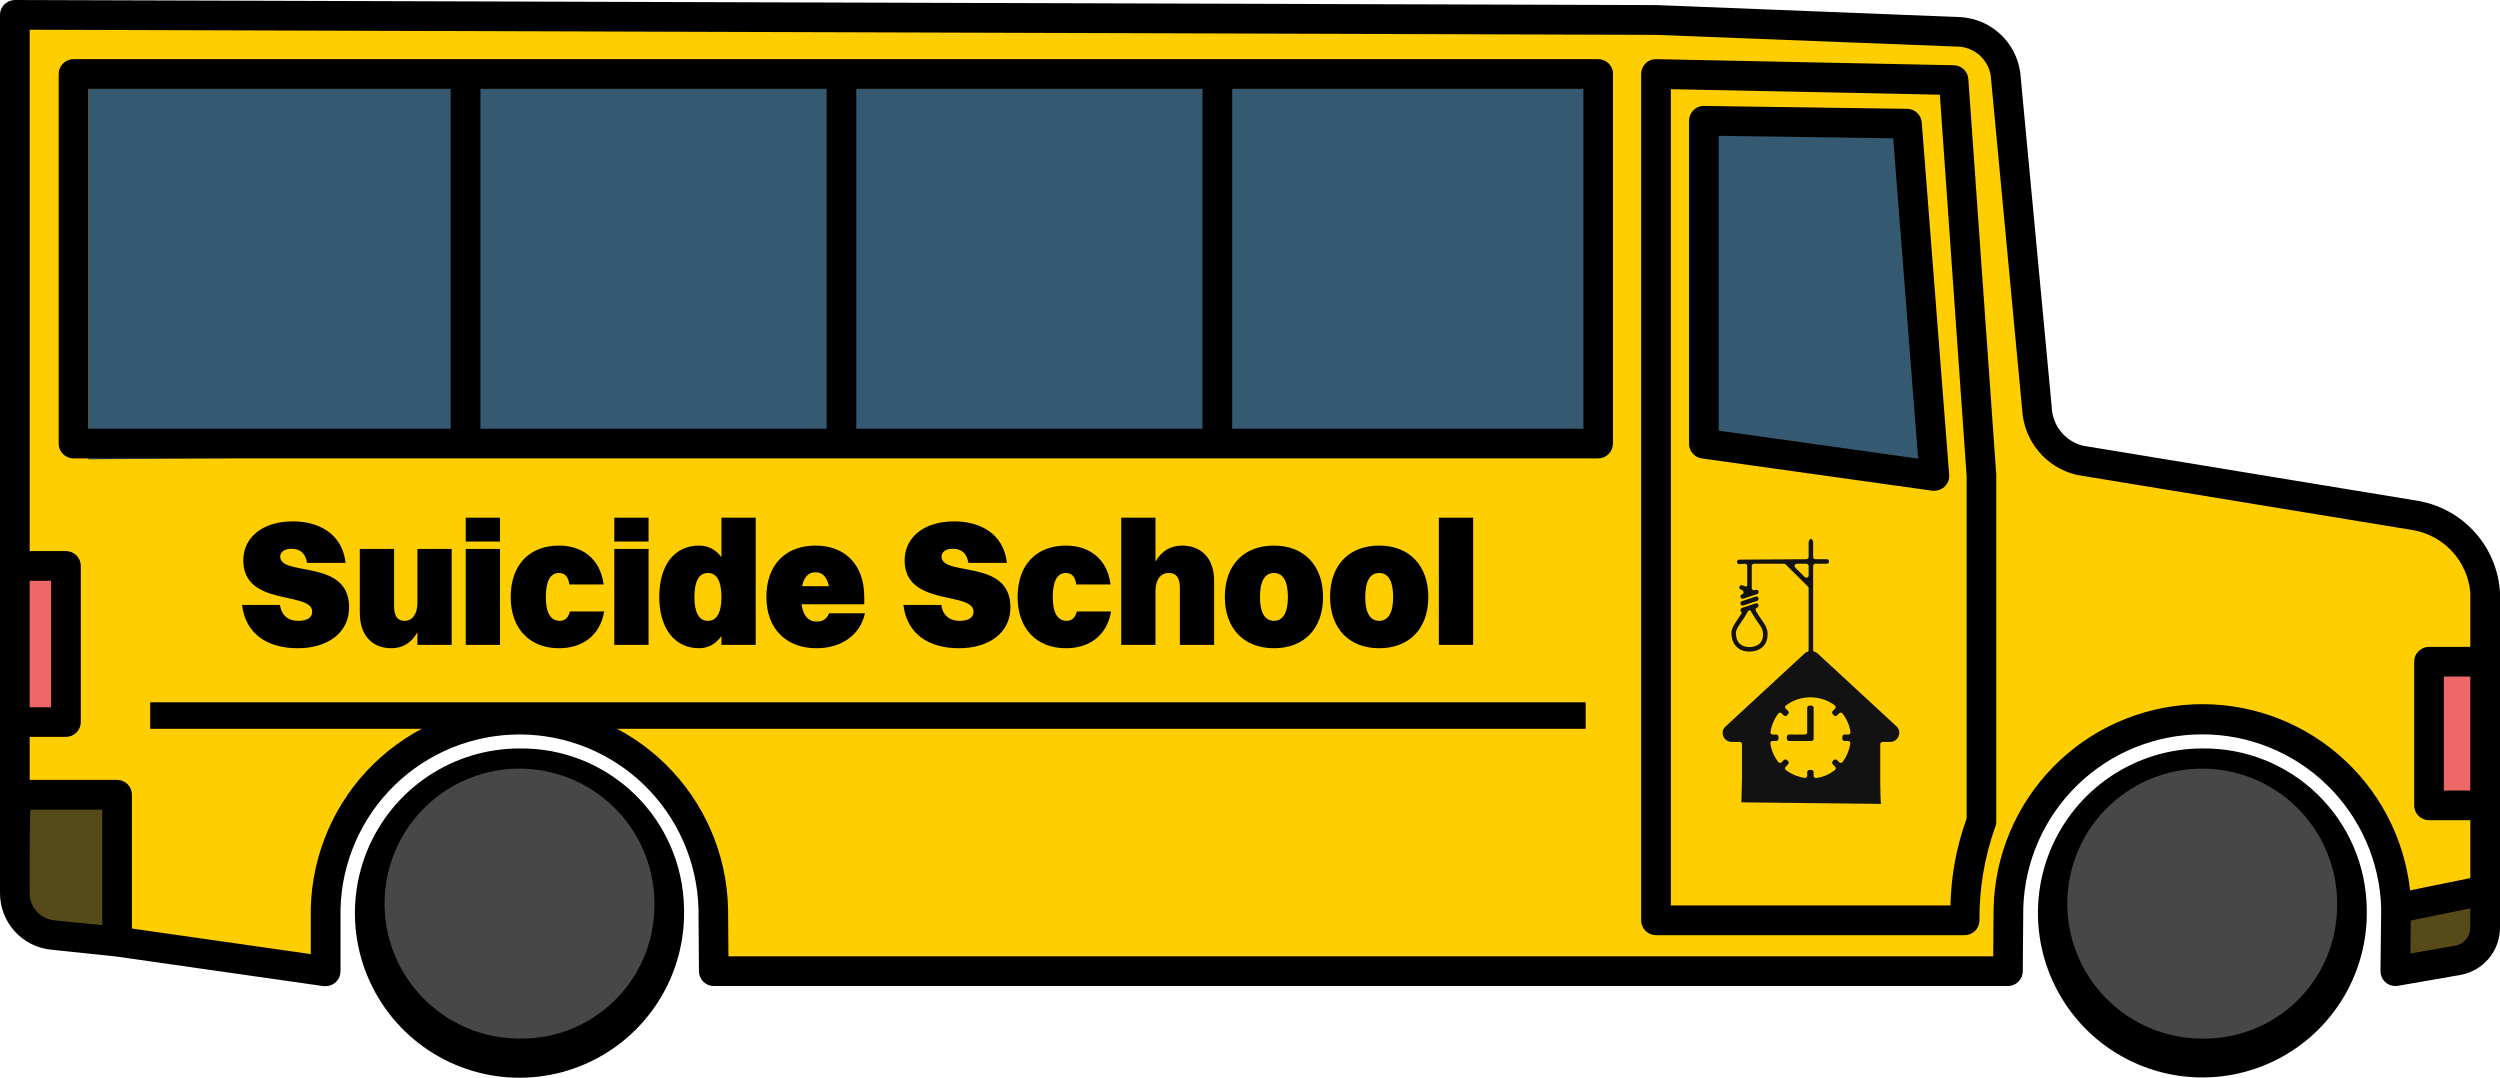 <svg width="283" height="122" viewBox="0 0 283 122" fill="none" xmlns="http://www.w3.org/2000/svg">
<path d="M180 49.346V8H9V51L180 49.346Z" fill="#D9D9D9" stroke="black"/>
<path d="M281 107.379L271.211 109V99.273L269.579 92.788L263.053 87.924L258.158 84.682L250 79.818L238.579 83.061L230.421 91.167L227.158 99.273V109H80.316V102.515V96.03L77.053 91.167L73.79 86.303L67.263 83.061L64 81.439H59.105H54.211L49.316 83.061L42.789 86.303L39.526 92.788L36.263 97.651V109L11.79 105.758H5.263L2 102.515V2H181.474H188L215.737 3.621L223.895 5.242L227.158 8.485V14.97L230.421 44.151L232.053 50.636L271.211 58.742L277.737 60.364L281 65.227V107.379Z" fill="#FFCE00"/>
<path d="M179.5 81H17" stroke="black" stroke-width="3"/>
<path d="M182 50.385V10H10V52L182 50.385Z" fill="#355971"/>
<path d="M218 54L216.333 15H193V50.75L218 54Z" fill="#355971"/>
<circle cx="17" cy="17" r="17" transform="matrix(-1 0 0 1 76 86)" fill="#474747"/>
<circle cx="17" cy="17" r="17" transform="matrix(-1 0 0 1 267 86)" fill="#474747"/>
<path d="M281 91V75H275V83L276.5 89.4L281 91Z" fill="#EF6868"/>
<path d="M7 81.5L7.5 65L2.5 64.5V81.5H7Z" fill="#EF6868"/>
<path d="M13 90.5L3 90L2.5 104L13 106.5V90.5Z" fill="#564A19" stroke="black"/>
<path d="M280.5 106L281.5 101.5L272 103.5L271 109L279 108L280.5 106Z" fill="#564A19"/>
<path d="M77.43 102.827C77.537 106.535 76.535 110.19 74.553 113.325C72.571 116.46 69.699 118.932 66.304 120.424C62.91 121.917 59.147 122.362 55.498 121.704C51.849 121.045 48.479 119.312 45.821 116.726C43.162 114.141 41.335 110.82 40.573 107.19C39.812 103.56 40.15 99.785 41.546 96.348C42.941 92.912 45.33 89.97 48.407 87.899C51.483 85.829 55.108 84.724 58.816 84.725C63.681 84.663 68.374 86.534 71.863 89.927C75.352 93.32 77.354 97.959 77.43 102.827ZM74.07 102.827C74.177 99.784 73.373 96.778 71.761 94.196C70.149 91.613 67.802 89.571 65.022 88.332C62.241 87.092 59.154 86.712 56.157 87.24C53.159 87.769 50.387 89.18 48.197 91.295C46.007 93.41 44.499 96.131 43.866 99.109C43.233 102.088 43.503 105.187 44.643 108.01C45.783 110.834 47.741 113.252 50.264 114.954C52.787 116.657 55.762 117.567 58.806 117.567C62.782 117.632 66.622 116.116 69.483 113.353C72.345 110.59 73.994 106.805 74.07 102.827ZM267.916 102.827C268.019 106.53 267.016 110.18 265.034 113.31C263.053 116.44 260.183 118.907 256.792 120.396C253.401 121.886 249.643 122.329 245.998 121.671C242.354 121.012 238.989 119.281 236.333 116.698C233.678 114.116 231.853 110.8 231.091 107.174C230.33 103.549 230.667 99.778 232.059 96.346C233.452 92.913 235.836 89.973 238.908 87.903C241.979 85.833 245.598 84.727 249.301 84.725C254.167 84.663 258.859 86.534 262.349 89.927C265.838 93.32 267.84 97.959 267.916 102.827ZM264.555 102.827C264.663 99.784 263.859 96.778 262.246 94.195C260.634 91.612 258.287 89.57 255.507 88.331C252.726 87.092 249.639 86.712 246.641 87.241C243.643 87.769 240.872 89.181 238.682 91.296C236.492 93.411 234.984 96.133 234.351 99.111C233.718 102.09 233.989 105.189 235.13 108.013C236.27 110.836 238.228 113.254 240.752 114.956C243.276 116.658 246.251 117.568 249.295 117.567C253.271 117.631 257.11 116.115 259.97 113.352C262.831 110.589 264.48 106.804 264.555 102.827ZM182.586 8.376V50.211C182.585 50.657 182.407 51.084 182.092 51.399C181.777 51.714 181.35 51.89 180.904 51.89H8.321C7.876 51.89 7.449 51.714 7.134 51.399C6.819 51.084 6.642 50.657 6.642 50.211V8.376C6.642 7.931 6.819 7.504 7.134 7.189C7.449 6.874 7.876 6.697 8.321 6.697H180.92C181.366 6.697 181.793 6.874 182.108 7.189C182.424 7.503 182.601 7.931 182.602 8.376H182.586ZM96.933 48.532H136.121V10.059H96.933V48.532ZM93.572 10.059H54.384V48.532H93.572V10.059ZM10 48.532H51.02V10.059H10V48.532ZM179.242 10.059H139.482V48.532H179.242V10.059ZM225.977 53.749V92.994C225.978 93.227 225.931 93.457 225.837 93.67C224.657 97.002 224.061 100.513 224.074 104.049V104.261C224.053 104.692 223.868 105.099 223.556 105.397C223.244 105.695 222.83 105.861 222.398 105.862H187.455C187.01 105.862 186.583 105.685 186.268 105.37C185.953 105.055 185.777 104.628 185.777 104.183V8.376C185.777 8.153 185.822 7.932 185.908 7.726C185.994 7.521 186.121 7.334 186.279 7.177C186.438 7.019 186.627 6.895 186.836 6.812C187.044 6.73 187.267 6.691 187.491 6.697L221.183 7.386C221.601 7.398 221.999 7.565 222.301 7.854C222.603 8.143 222.786 8.534 222.816 8.951L225.977 53.749ZM222.624 53.929L219.59 10.719L189.14 10.095V102.5H220.791C220.86 99.139 221.479 95.812 222.624 92.651V53.929ZM217.542 13.864L220.645 53.739C220.663 53.97 220.633 54.203 220.557 54.422C220.48 54.64 220.36 54.841 220.203 55.011C220.045 55.181 219.854 55.317 219.642 55.409C219.43 55.502 219.201 55.55 218.969 55.549C218.892 55.556 218.814 55.556 218.737 55.549L192.644 51.894C192.243 51.838 191.876 51.639 191.61 51.333C191.344 51.027 191.198 50.636 191.198 50.231V13.672C191.198 13.449 191.242 13.229 191.329 13.023C191.415 12.818 191.541 12.632 191.701 12.476C191.856 12.316 192.043 12.19 192.25 12.106C192.457 12.023 192.679 11.984 192.902 11.992L215.893 12.319C216.31 12.325 216.71 12.486 217.015 12.771C217.32 13.057 217.508 13.448 217.542 13.864ZM217.134 51.917L214.312 15.655L194.558 15.377V48.751L217.134 51.917ZM283 67.075V104.999C283.002 106.284 282.549 107.527 281.723 108.51C280.896 109.493 279.749 110.152 278.484 110.37L271.439 111.595C271.344 111.611 271.248 111.618 271.152 111.618C270.93 111.619 270.709 111.575 270.504 111.49C270.298 111.405 270.112 111.28 269.955 111.121C269.798 110.963 269.675 110.776 269.592 110.569C269.508 110.363 269.467 110.142 269.47 109.919C269.47 109.854 269.552 103.428 269.552 102.827C269.402 97.552 267.202 92.543 263.419 88.864C259.636 85.186 254.568 83.128 249.293 83.128C244.017 83.128 238.95 85.186 235.167 88.864C231.384 92.543 229.184 97.552 229.034 102.827L228.979 109.952C228.974 110.395 228.795 110.819 228.48 111.131C228.165 111.443 227.74 111.618 227.297 111.618H80.8C80.357 111.618 79.932 111.443 79.618 111.131C79.303 110.819 79.125 110.395 79.122 109.952L79.066 102.84C78.916 97.565 76.716 92.556 72.933 88.877C69.15 85.199 64.083 83.141 58.807 83.141C53.532 83.141 48.464 85.199 44.681 88.877C40.898 92.556 38.698 97.565 38.548 102.84V109.952C38.548 110.173 38.505 110.391 38.42 110.595C38.336 110.799 38.212 110.984 38.056 111.14C37.899 111.296 37.714 111.42 37.51 111.504C37.306 111.588 37.087 111.631 36.867 111.631C36.788 111.638 36.71 111.638 36.632 111.631L13.053 108.263L5.81 107.505C4.217 107.353 2.738 106.611 1.663 105.425C0.588 104.238 -0.005 102.693 3.05176e-05 101.092V1.679C0 1.233 0.178 0.805 0.493 0.49C0.815 0.184 1.241 0.009 1.685 0L187.465 0.575H187.527L222.006 1.94C223.672 2.06 225.247 2.749 226.465 3.892C227.683 5.036 228.47 6.564 228.694 8.219L232.257 46.089V46.154C232.308 47.149 232.674 48.102 233.303 48.874C233.932 49.647 234.791 50.199 235.755 50.45L273.807 56.709L273.941 56.738C276.385 57.209 278.602 58.481 280.242 60.352C281.883 62.224 282.853 64.59 283 67.075ZM279.64 76.584H276.645V89.488H279.64V76.584ZM3.36 80.064H5.787V65.745H3.36V80.064ZM6.14 104.186L11.574 104.725V91.658H3.36V101.131C3.364 101.893 3.651 102.626 4.164 103.188C4.678 103.75 5.382 104.101 6.14 104.173V104.186ZM272.821 100.788L279.64 99.4V92.847H274.963C274.743 92.847 274.524 92.803 274.321 92.719C274.117 92.635 273.932 92.511 273.776 92.355C273.62 92.199 273.497 92.014 273.412 91.81C273.328 91.606 273.285 91.388 273.285 91.168V74.905C273.285 74.685 273.328 74.466 273.412 74.263C273.497 74.059 273.62 73.874 273.776 73.718C273.932 73.562 274.117 73.438 274.321 73.354C274.524 73.27 274.743 73.226 274.963 73.226H279.64V67.075C279.49 65.353 278.777 63.728 277.612 62.452C276.447 61.176 274.894 60.319 273.193 60.015L235.141 53.769L235.007 53.739C233.337 53.329 231.842 52.393 230.744 51.068C229.646 49.743 229.003 48.101 228.91 46.383L225.347 8.52C225.202 7.68 224.787 6.91 224.166 6.327C223.544 5.744 222.749 5.38 221.902 5.289L187.426 3.946L3.36 3.365V62.383H7.469C7.689 62.383 7.907 62.427 8.111 62.511C8.315 62.596 8.5 62.719 8.656 62.875C8.811 63.031 8.935 63.216 9.02 63.42C9.104 63.624 9.147 63.842 9.147 64.063V81.733C9.147 82.178 8.97 82.605 8.656 82.92C8.341 83.235 7.914 83.412 7.469 83.412H3.36V88.283H13.256C13.701 88.283 14.128 88.46 14.443 88.775C14.757 89.09 14.934 89.517 14.934 89.962V105.11L35.181 108.002V102.827C35.327 96.657 37.879 90.789 42.292 86.477C46.705 82.165 52.63 79.75 58.799 79.75C64.969 79.75 70.893 82.165 75.306 86.477C79.72 90.789 82.272 96.657 82.417 102.827L82.459 108.26H225.631L225.674 102.817C225.813 96.816 228.228 91.092 232.43 86.806C236.631 82.519 242.304 79.991 248.3 79.734C254.295 79.476 260.164 81.508 264.717 85.419C269.271 89.329 272.167 94.821 272.821 100.788ZM279.64 104.999V102.827L272.899 104.202C272.899 105.271 272.87 106.744 272.857 107.936L277.909 107.061C278.394 106.976 278.833 106.723 279.15 106.346C279.467 105.969 279.64 105.492 279.64 104.999Z" fill="black"/>
<path fill-rule="evenodd" clip-rule="evenodd" d="M212.941 91L197.125 90.826C197.125 90.954 197.191 88.271 197.191 88.204V84.24C197.191 84.099 197.076 83.984 196.934 83.984H196.039C195.097 83.984 194.626 82.84 195.359 82.215L204.284 73.967C204.302 73.95 204.322 73.937 204.343 73.924C204.37 73.906 204.394 73.885 204.417 73.866C204.465 73.824 204.509 73.786 204.573 73.786C204.662 73.786 204.735 73.713 204.735 73.624V66.525C204.735 66.491 204.717 66.461 204.693 66.437L202.13 63.889C202.082 63.842 202.016 63.815 201.948 63.815H198.557C198.415 63.815 198.3 63.929 198.3 64.07V66.559C198.3 66.733 198.472 66.857 198.639 66.801L198.733 66.77C198.765 66.759 198.799 66.755 198.833 66.757C198.867 66.76 198.9 66.769 198.93 66.784C198.991 66.814 199.037 66.868 199.059 66.932C199.07 66.964 199.074 66.997 199.071 67.031C199.069 67.064 199.06 67.097 199.045 67.127C199.03 67.157 199.009 67.184 198.983 67.206C198.958 67.228 198.928 67.245 198.896 67.255L197.352 67.767C197.287 67.789 197.216 67.784 197.155 67.753C197.094 67.723 197.048 67.67 197.026 67.606C197.004 67.541 197.009 67.471 197.04 67.41C197.07 67.349 197.124 67.303 197.189 67.282L197.208 67.275C197.319 67.239 197.396 67.131 197.361 67.02C197.31 66.855 197.215 66.757 197.141 66.757C197.073 66.757 197.008 66.73 196.959 66.682C196.911 66.634 196.884 66.569 196.884 66.501C196.884 66.433 196.911 66.368 196.959 66.32C197.008 66.272 197.073 66.245 197.141 66.245C197.281 66.252 197.415 66.298 197.529 66.378C197.603 66.43 197.785 66.374 197.785 66.283V64.07C197.785 63.929 197.67 63.815 197.528 63.815L196.887 63.862C196.818 63.862 196.753 63.836 196.705 63.788C196.656 63.74 196.629 63.675 196.629 63.607C196.629 63.539 196.656 63.474 196.705 63.426C196.753 63.378 196.818 63.351 196.887 63.351L204.478 63.303C204.62 63.303 204.735 63.188 204.735 63.047V61.493C204.735 61.363 204.763 61.237 204.811 61.145C204.859 61.052 204.925 61 204.993 61C205.061 61 205.127 61.052 205.175 61.145C205.223 61.237 205.25 61.363 205.25 61.493V63.047C205.25 63.188 205.365 63.303 205.508 63.303H206.795C206.863 63.303 206.929 63.33 206.977 63.378C207.025 63.426 207.052 63.491 207.052 63.559C207.052 63.627 207.025 63.692 206.977 63.74C206.929 63.788 206.863 63.815 206.795 63.815H205.508C205.365 63.815 205.25 63.929 205.25 64.07V73.615C205.25 73.709 205.327 73.786 205.422 73.786C205.449 73.786 205.475 73.792 205.498 73.805C205.534 73.824 205.564 73.844 205.593 73.864C205.624 73.884 205.655 73.904 205.692 73.925C205.713 73.937 205.733 73.95 205.751 73.967L214.676 82.215C215.357 82.84 214.886 83.984 213.996 83.984H213.101C212.959 83.984 212.844 84.099 212.844 84.24V88.151C212.844 88.249 212.86 90.957 212.941 91ZM204.735 65.138V64.07C204.735 63.929 204.62 63.815 204.478 63.815H203.404C203.175 63.815 203.06 64.09 203.222 64.251L204.296 65.319C204.458 65.48 204.735 65.366 204.735 65.138ZM205.305 87.415C205.305 87.273 205.19 87.159 205.048 87.159H204.83C204.688 87.159 204.573 87.273 204.573 87.415V87.811C204.573 87.963 204.44 88.082 204.289 88.058C203.499 87.933 202.781 87.637 202.163 87.169C202.047 87.082 202.037 86.914 202.136 86.807L202.415 86.507C202.509 86.406 202.506 86.249 202.408 86.152L202.294 86.039C202.194 85.939 202.031 85.939 201.93 86.039L201.68 86.287C201.574 86.392 201.4 86.386 201.309 86.268C200.832 85.652 200.504 84.936 200.408 84.149C200.39 84.004 200.508 83.88 200.656 83.88H201.069C201.212 83.88 201.327 83.766 201.327 83.625V83.408C201.327 83.266 201.212 83.152 201.069 83.152H200.67C200.518 83.152 200.398 83.02 200.422 82.87C200.547 82.088 200.843 81.378 201.309 80.765C201.4 80.647 201.574 80.64 201.68 80.746L201.92 80.984C202.024 81.088 202.195 81.083 202.294 80.974L202.42 80.835C202.511 80.734 202.507 80.579 202.41 80.483L202.15 80.224C202.045 80.119 202.051 79.947 202.169 79.857C202.926 79.283 203.889 78.937 204.939 78.937C205.989 78.937 206.952 79.283 207.708 79.857C207.827 79.947 207.833 80.119 207.727 80.224L207.467 80.483C207.371 80.579 207.367 80.734 207.458 80.835L207.584 80.974C207.683 81.083 207.853 81.088 207.958 80.984L208.198 80.746C208.304 80.64 208.478 80.647 208.569 80.765C209.046 81.38 209.374 82.096 209.47 82.883C209.488 83.029 209.37 83.152 209.222 83.152H208.809C208.666 83.152 208.551 83.266 208.551 83.408V83.625C208.551 83.766 208.666 83.88 208.809 83.88H209.208C209.36 83.88 209.48 84.012 209.456 84.162C209.331 84.944 209.035 85.655 208.569 86.267C208.478 86.386 208.304 86.392 208.198 86.287L207.948 86.039C207.847 85.939 207.684 85.939 207.584 86.039L207.47 86.152C207.372 86.249 207.369 86.406 207.463 86.507L207.742 86.807C207.841 86.914 207.831 87.082 207.716 87.17C207.094 87.647 206.372 87.976 205.576 88.072C205.429 88.09 205.305 87.972 205.305 87.826V87.415ZM204.315 83.152C204.457 83.152 204.573 83.037 204.573 82.896V80.13C204.573 79.988 204.688 79.874 204.83 79.874H205.048C205.19 79.874 205.306 79.988 205.306 80.13V83.625C205.306 83.766 205.19 83.88 205.048 83.88H202.527C202.385 83.88 202.269 83.766 202.269 83.625V83.408C202.269 83.266 202.385 83.152 202.527 83.152H204.315ZM198.896 68.023L197.352 68.535C197.32 68.546 197.286 68.55 197.252 68.547C197.218 68.545 197.185 68.536 197.155 68.521C197.125 68.506 197.098 68.485 197.076 68.46C197.054 68.434 197.037 68.405 197.026 68.373C197.015 68.341 197.011 68.308 197.013 68.274C197.016 68.24 197.025 68.208 197.04 68.178C197.055 68.148 197.076 68.121 197.101 68.099C197.127 68.077 197.157 68.06 197.189 68.049L198.733 67.538C198.798 67.516 198.869 67.521 198.93 67.552C198.991 67.582 199.037 67.635 199.059 67.699C199.081 67.764 199.075 67.834 199.045 67.895C199.014 67.956 198.961 68.002 198.896 68.023ZM199.629 73.135C199.982 72.749 200.138 72.213 200.079 71.587C200.026 71.028 199.797 70.699 199.448 70.202C199.202 69.859 198.973 69.504 198.761 69.138C198.684 69.006 198.751 68.839 198.896 68.791C198.928 68.78 198.958 68.763 198.983 68.741C199.009 68.719 199.03 68.692 199.045 68.662C199.06 68.632 199.069 68.6 199.071 68.566C199.074 68.532 199.07 68.499 199.059 68.467C199.037 68.403 198.991 68.349 198.93 68.319C198.9 68.304 198.867 68.295 198.833 68.293C198.799 68.29 198.765 68.295 198.733 68.305L197.666 68.659C197.656 68.662 197.646 68.665 197.636 68.669L197.189 68.817C197.157 68.828 197.127 68.844 197.101 68.866C197.076 68.888 197.055 68.915 197.04 68.945C197.025 68.975 197.016 69.008 197.013 69.041C197.011 69.075 197.015 69.109 197.026 69.141C197.04 69.183 197.066 69.221 197.1 69.25C197.149 69.293 197.184 69.367 197.149 69.422C197.022 69.627 196.887 69.829 196.753 70.026L196.753 70.026L196.753 70.027C196.345 70.628 195.994 71.148 195.994 71.61C195.994 72.937 196.776 73.761 198.037 73.761C198.693 73.761 199.258 73.539 199.629 73.135ZM197.982 69.094C198.062 69.067 198.15 69.102 198.191 69.176C198.444 69.631 198.722 70.071 199.026 70.494L199.026 70.495C199.349 70.956 199.526 71.21 199.566 71.634C199.612 72.121 199.505 72.51 199.248 72.79C198.977 73.086 198.546 73.249 198.037 73.249C197.466 73.249 196.508 73.037 196.508 71.61C196.508 71.304 196.835 70.822 197.18 70.312C197.437 69.948 197.671 69.569 197.882 69.177C197.904 69.138 197.939 69.108 197.982 69.094Z" fill="#121212"/>
<path d="M31.72 63C31.72 65.32 39.52 63.2 39.52 68.74C39.52 71.66 37.06 73.38 33.7 73.38C30.3 73.38 27.8 71.8 27.4 68.48H31.7C31.84 69.64 32.62 70.28 33.74 70.28C34.8 70.28 35.34 69.9 35.34 69.24C35.34 66.9 27.54 68.72 27.54 63.44C27.54 60.94 29.58 59.02 33.16 59.02C36.1 59.02 38.76 60.42 39.12 63.72H34.76C34.58 62.66 34.02 62.12 32.98 62.12C32.24 62.12 31.72 62.46 31.72 63ZM47.25 68.26V62.14H51.13V73H47.25V71.56C46.57 72.82 45.53 73.38 44.29 73.38C42.35 73.38 40.73 72.16 40.73 69.36V62.14H44.61V68.58C44.61 69.8 45.03 70.28 45.81 70.28C46.65 70.28 47.25 69.56 47.25 68.26ZM52.722 61.3V58.6H56.602V61.3H52.722ZM52.722 73V62.14H56.602V73H52.722ZM68.33 66.16H64.45C64.31 65.12 63.81 64.86 63.27 64.86C62.29 64.86 61.79 65.8 61.79 67.58C61.79 69.34 62.31 70.28 63.37 70.28C63.95 70.28 64.35 69.92 64.51 69.22H68.39C67.93 71.96 65.91 73.38 63.29 73.38C59.93 73.38 57.81 71.14 57.81 67.58C57.81 63.88 59.99 61.76 63.27 61.76C65.87 61.76 67.95 63.2 68.33 66.16ZM69.538 61.3V58.6H73.418V61.3H69.538ZM69.538 73V62.14H73.418V73H69.538ZM79.127 73.38C76.387 73.38 74.627 71.14 74.627 67.58C74.627 63.88 76.427 61.76 79.127 61.76C80.187 61.76 81.047 62.22 81.667 63.08V58.6H85.547V73H81.667V72C81.027 72.9 80.167 73.38 79.127 73.38ZM80.127 70.28C81.147 70.28 81.667 69.34 81.667 67.58C81.667 65.8 81.147 64.86 80.127 64.86C79.127 64.86 78.607 65.8 78.607 67.58C78.607 69.34 79.127 70.28 80.127 70.28ZM97.915 69.42C97.376 71.9 95.236 73.38 92.436 73.38C88.956 73.38 86.755 71.14 86.755 67.58C86.755 63.88 88.975 61.76 92.316 61.76C95.695 61.76 97.835 63.96 97.835 67.56V68.4H90.736C90.915 69.68 91.475 70.36 92.436 70.36C93.156 70.36 93.576 70.08 93.856 69.42H97.915ZM92.316 64.78C91.516 64.78 91.016 65.32 90.796 66.36H93.835C93.615 65.32 93.115 64.78 92.316 64.78ZM106.583 63C106.583 65.32 114.383 63.2 114.383 68.74C114.383 71.66 111.923 73.38 108.563 73.38C105.163 73.38 102.663 71.8 102.263 68.48H106.563C106.703 69.64 107.483 70.28 108.603 70.28C109.663 70.28 110.203 69.9 110.203 69.24C110.203 66.9 102.403 68.72 102.403 63.44C102.403 60.94 104.443 59.02 108.023 59.02C110.963 59.02 113.623 60.42 113.983 63.72H109.623C109.443 62.66 108.883 62.12 107.843 62.12C107.103 62.12 106.583 62.46 106.583 63ZM125.713 66.16H121.833C121.693 65.12 121.193 64.86 120.653 64.86C119.673 64.86 119.173 65.8 119.173 67.58C119.173 69.34 119.693 70.28 120.753 70.28C121.333 70.28 121.733 69.92 121.893 69.22H125.773C125.313 71.96 123.293 73.38 120.673 73.38C117.313 73.38 115.193 71.14 115.193 67.58C115.193 63.88 117.373 61.76 120.653 61.76C123.253 61.76 125.333 63.2 125.713 66.16ZM126.921 73V58.6H130.801V63.58C131.481 62.34 132.561 61.76 133.821 61.76C135.781 61.76 137.441 62.98 137.441 65.78V73H133.561V66.56C133.561 65.34 133.121 64.86 132.301 64.86C131.421 64.86 130.801 65.58 130.801 66.88V73H126.921ZM144.21 73.38C140.81 73.38 138.65 71.14 138.65 67.58C138.65 63.88 140.87 61.76 144.21 61.76C147.61 61.76 149.77 64 149.77 67.58C149.77 71.24 147.55 73.38 144.21 73.38ZM144.21 70.28C145.25 70.28 145.79 69.34 145.79 67.58C145.79 65.8 145.25 64.86 144.21 64.86C143.17 64.86 142.63 65.8 142.63 67.58C142.63 69.34 143.17 70.28 144.21 70.28ZM156.124 73.38C152.724 73.38 150.564 71.14 150.564 67.58C150.564 63.88 152.784 61.76 156.124 61.76C159.524 61.76 161.684 64 161.684 67.58C161.684 71.24 159.464 73.38 156.124 73.38ZM156.124 70.28C157.164 70.28 157.704 69.34 157.704 67.58C157.704 65.8 157.164 64.86 156.124 64.86C155.084 64.86 154.544 65.8 154.544 67.58C154.544 69.34 155.084 70.28 156.124 70.28ZM162.878 73V58.6H166.758V73H162.878Z" fill="black"/>
</svg>
